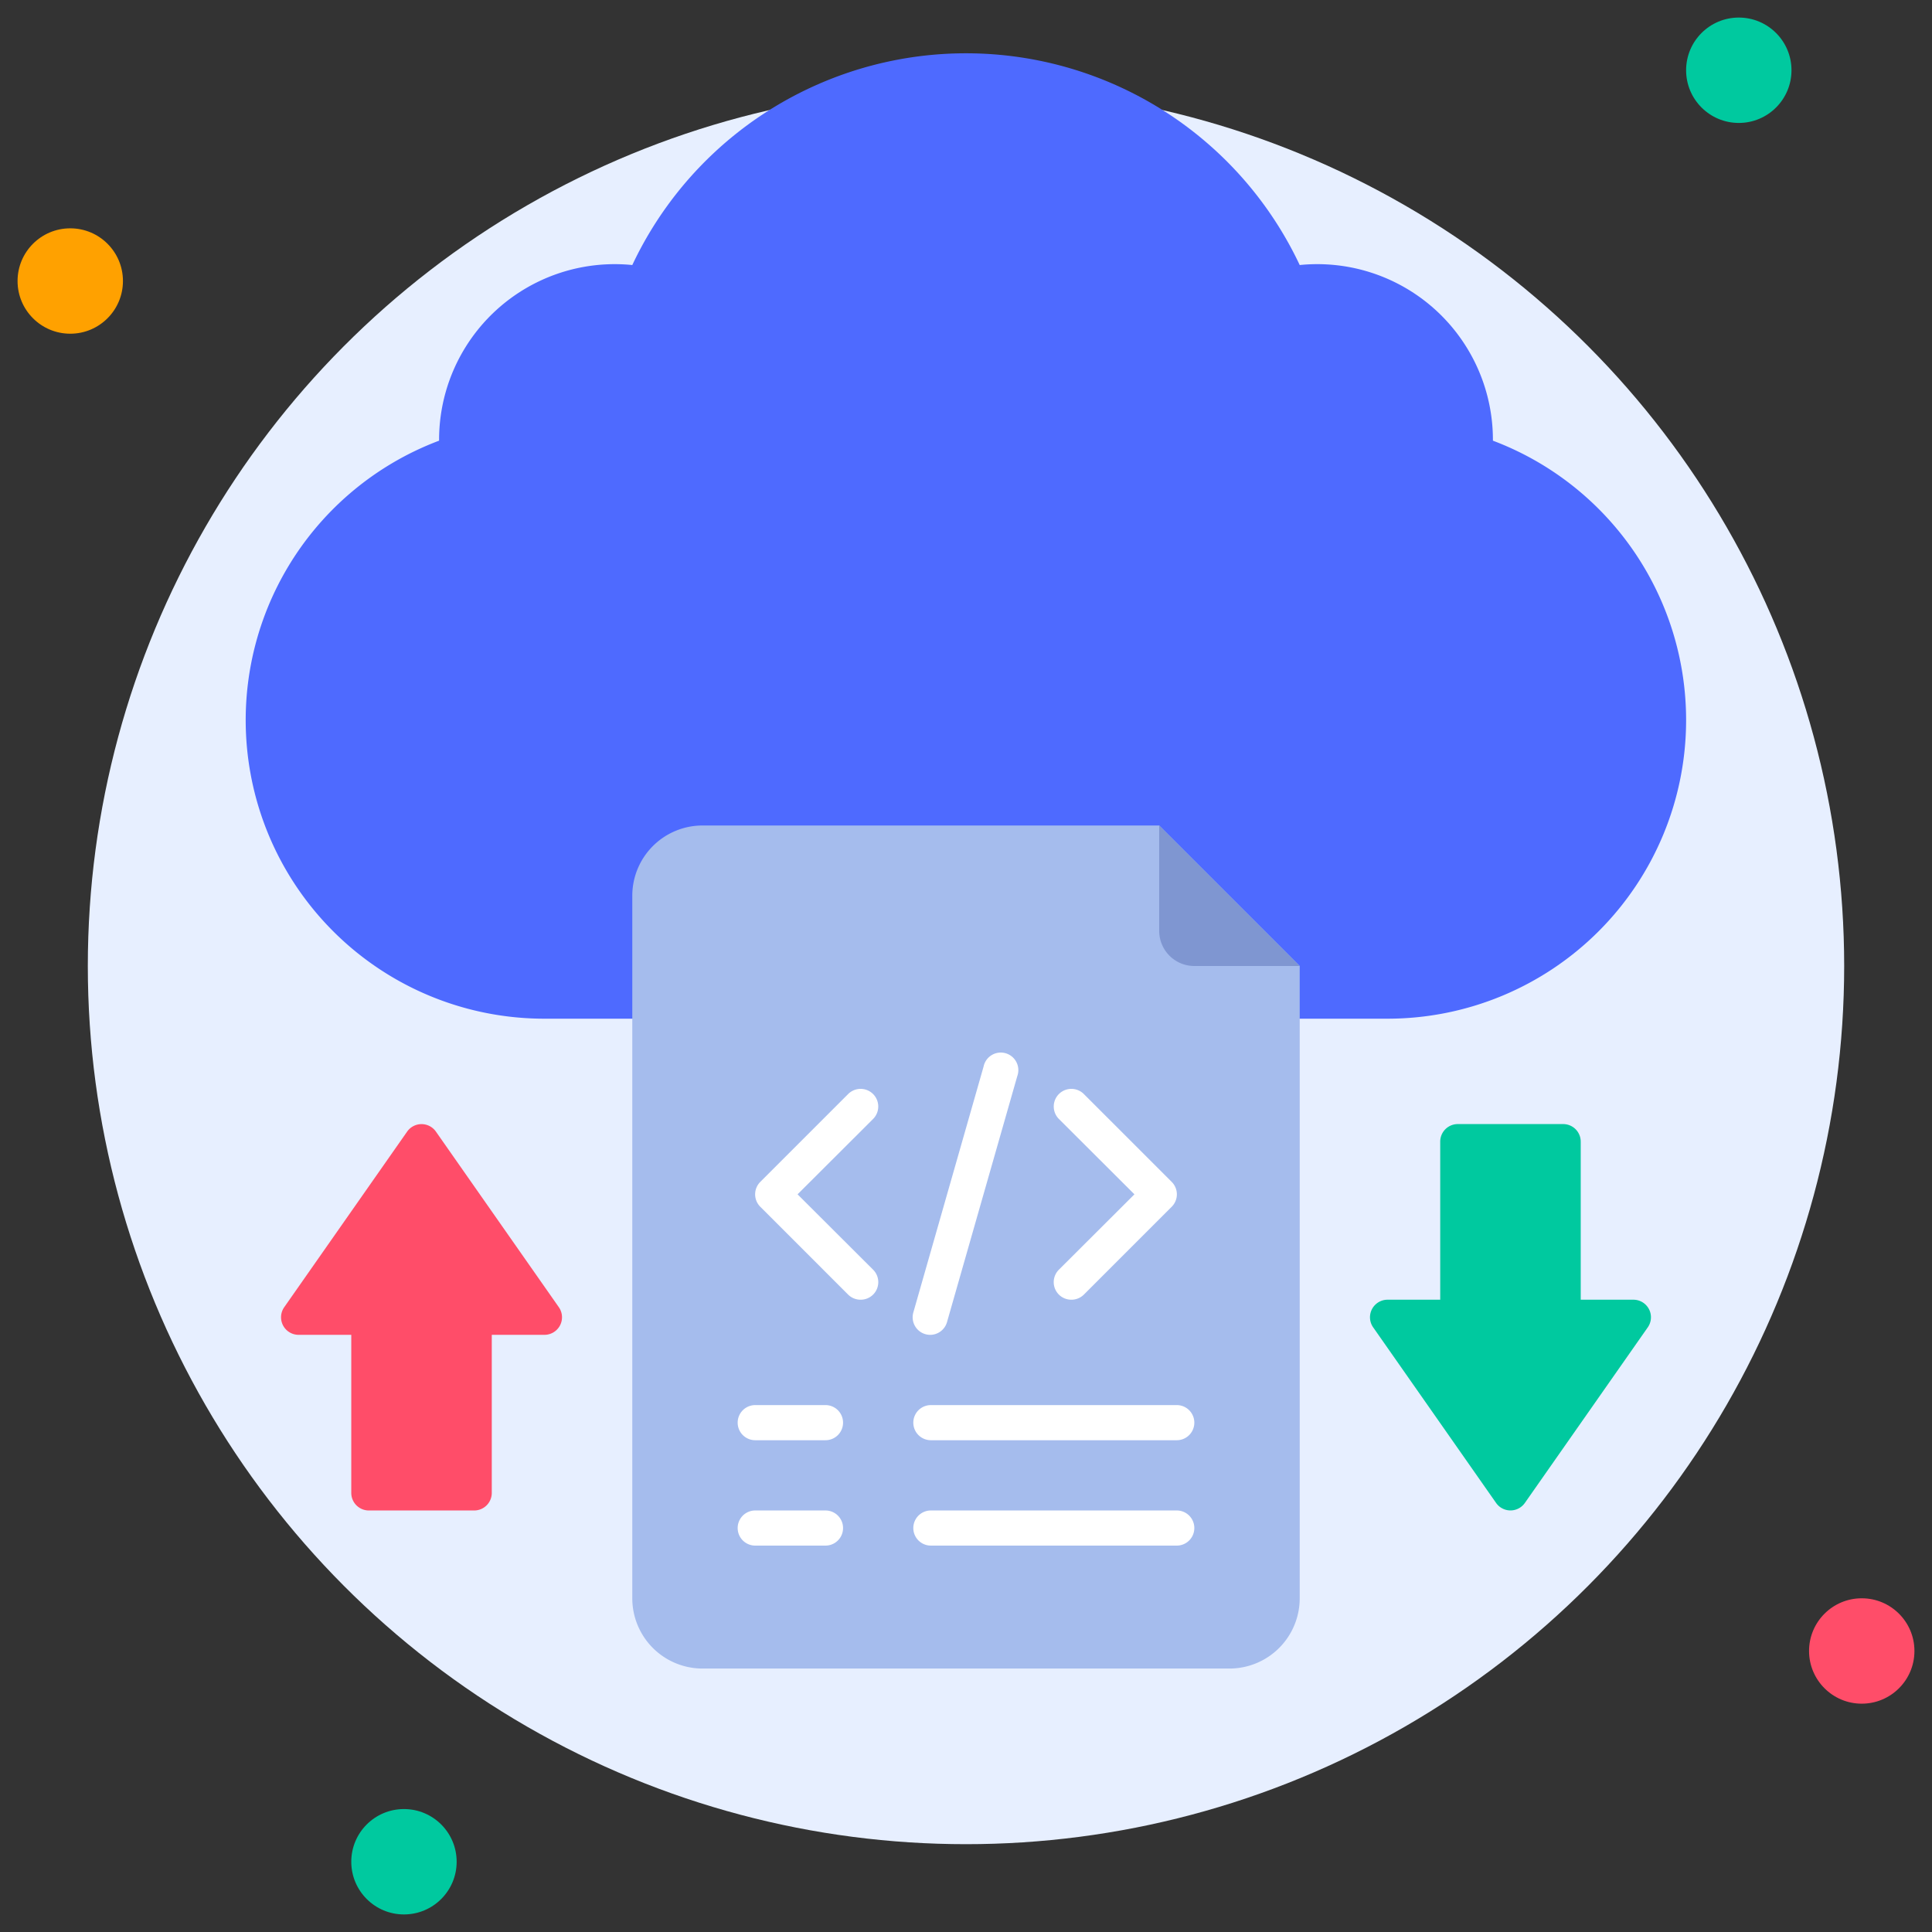 <svg xmlns="http://www.w3.org/2000/svg" viewBox="0 0 110 110"><rect x="0" y="0" width="110" height="110" fill="#333333" stroke="none"/><defs><style>.cls-1{fill:#e7efff;}.cls-2{fill:#ffa100;}.cls-3{fill:#00c99f;}.cls-4{fill:#ff4d69;}.cls-5{fill:#4e6aff;}.cls-6{fill:#a5bced;}.cls-7{fill:#7f96d1;}.cls-8{fill:#fff;}</style></defs><title>8. Cloud Code</title><g id="_8._Cloud_Code" data-name="8. Cloud Code"><circle class="cls-1" cx="55" cy="55" r="50"/><circle class="cls-2" cx="4" cy="16" r="3"/><circle class="cls-3" cx="99" cy="4" r="3"/><circle class="cls-4" cx="106" cy="94" r="3"/><circle class="cls-3" cx="23" cy="106" r="3"/><path class="cls-5" d="M96,41A17,17,0,0,1,79,58H31a17,17,0,0,1-6-32.91,10,10,0,0,1,11-10,21,21,0,0,1,38,0,10,10,0,0,1,11,10A17,17,0,0,1,96,41Z"/><path class="cls-6" d="M74,55V91a4,4,0,0,1-4,4H40a4,4,0,0,1-4-4V51a4,4,0,0,1,4-4H66Z"/><path class="cls-7" d="M74,55H68a2,2,0,0,1-2-2V47Z"/><path class="cls-8" d="M49,74a1,1,0,0,1-.71-.29l-5-5a1,1,0,0,1,0-1.42l5-5a1,1,0,0,1,1.42,1.42L45.41,68l4.3,4.29A1,1,0,0,1,49,74Z"/><path class="cls-8" d="M61,74a1,1,0,0,1-.71-1.71L64.59,68l-4.3-4.29a1,1,0,0,1,1.42-1.42l5,5a1,1,0,0,1,0,1.42l-5,5A1,1,0,0,1,61,74Z"/><path class="cls-8" d="M53,76a1,1,0,0,1-1-1.27l4-14a1,1,0,1,1,1.92.54l-4,14A1,1,0,0,1,53,76Z"/><path class="cls-8" d="M47,82H43a1,1,0,0,1,0-2h4a1,1,0,0,1,0,2Z"/><path class="cls-8" d="M67,82H53a1,1,0,0,1,0-2H67a1,1,0,0,1,0,2Z"/><path class="cls-8" d="M47,88H43a1,1,0,0,1,0-2h4a1,1,0,0,1,0,2Z"/><path class="cls-8" d="M67,88H53a1,1,0,0,1,0-2H67a1,1,0,0,1,0,2Z"/><path class="cls-4" d="M31,76H28v9a1,1,0,0,1-1,1H21a1,1,0,0,1-1-1V76H17a1,1,0,0,1-.82-1.57l7-10a1,1,0,0,1,1.64,0l7,10A1,1,0,0,1,31,76Z"/><path class="cls-3" d="M93.82,75.57l-7,10a1,1,0,0,1-1.64,0l-7-10A1,1,0,0,1,79,74h3V65a1,1,0,0,1,1-1h6a1,1,0,0,1,1,1v9h3A1,1,0,0,1,93.82,75.57Z"/></g></svg>